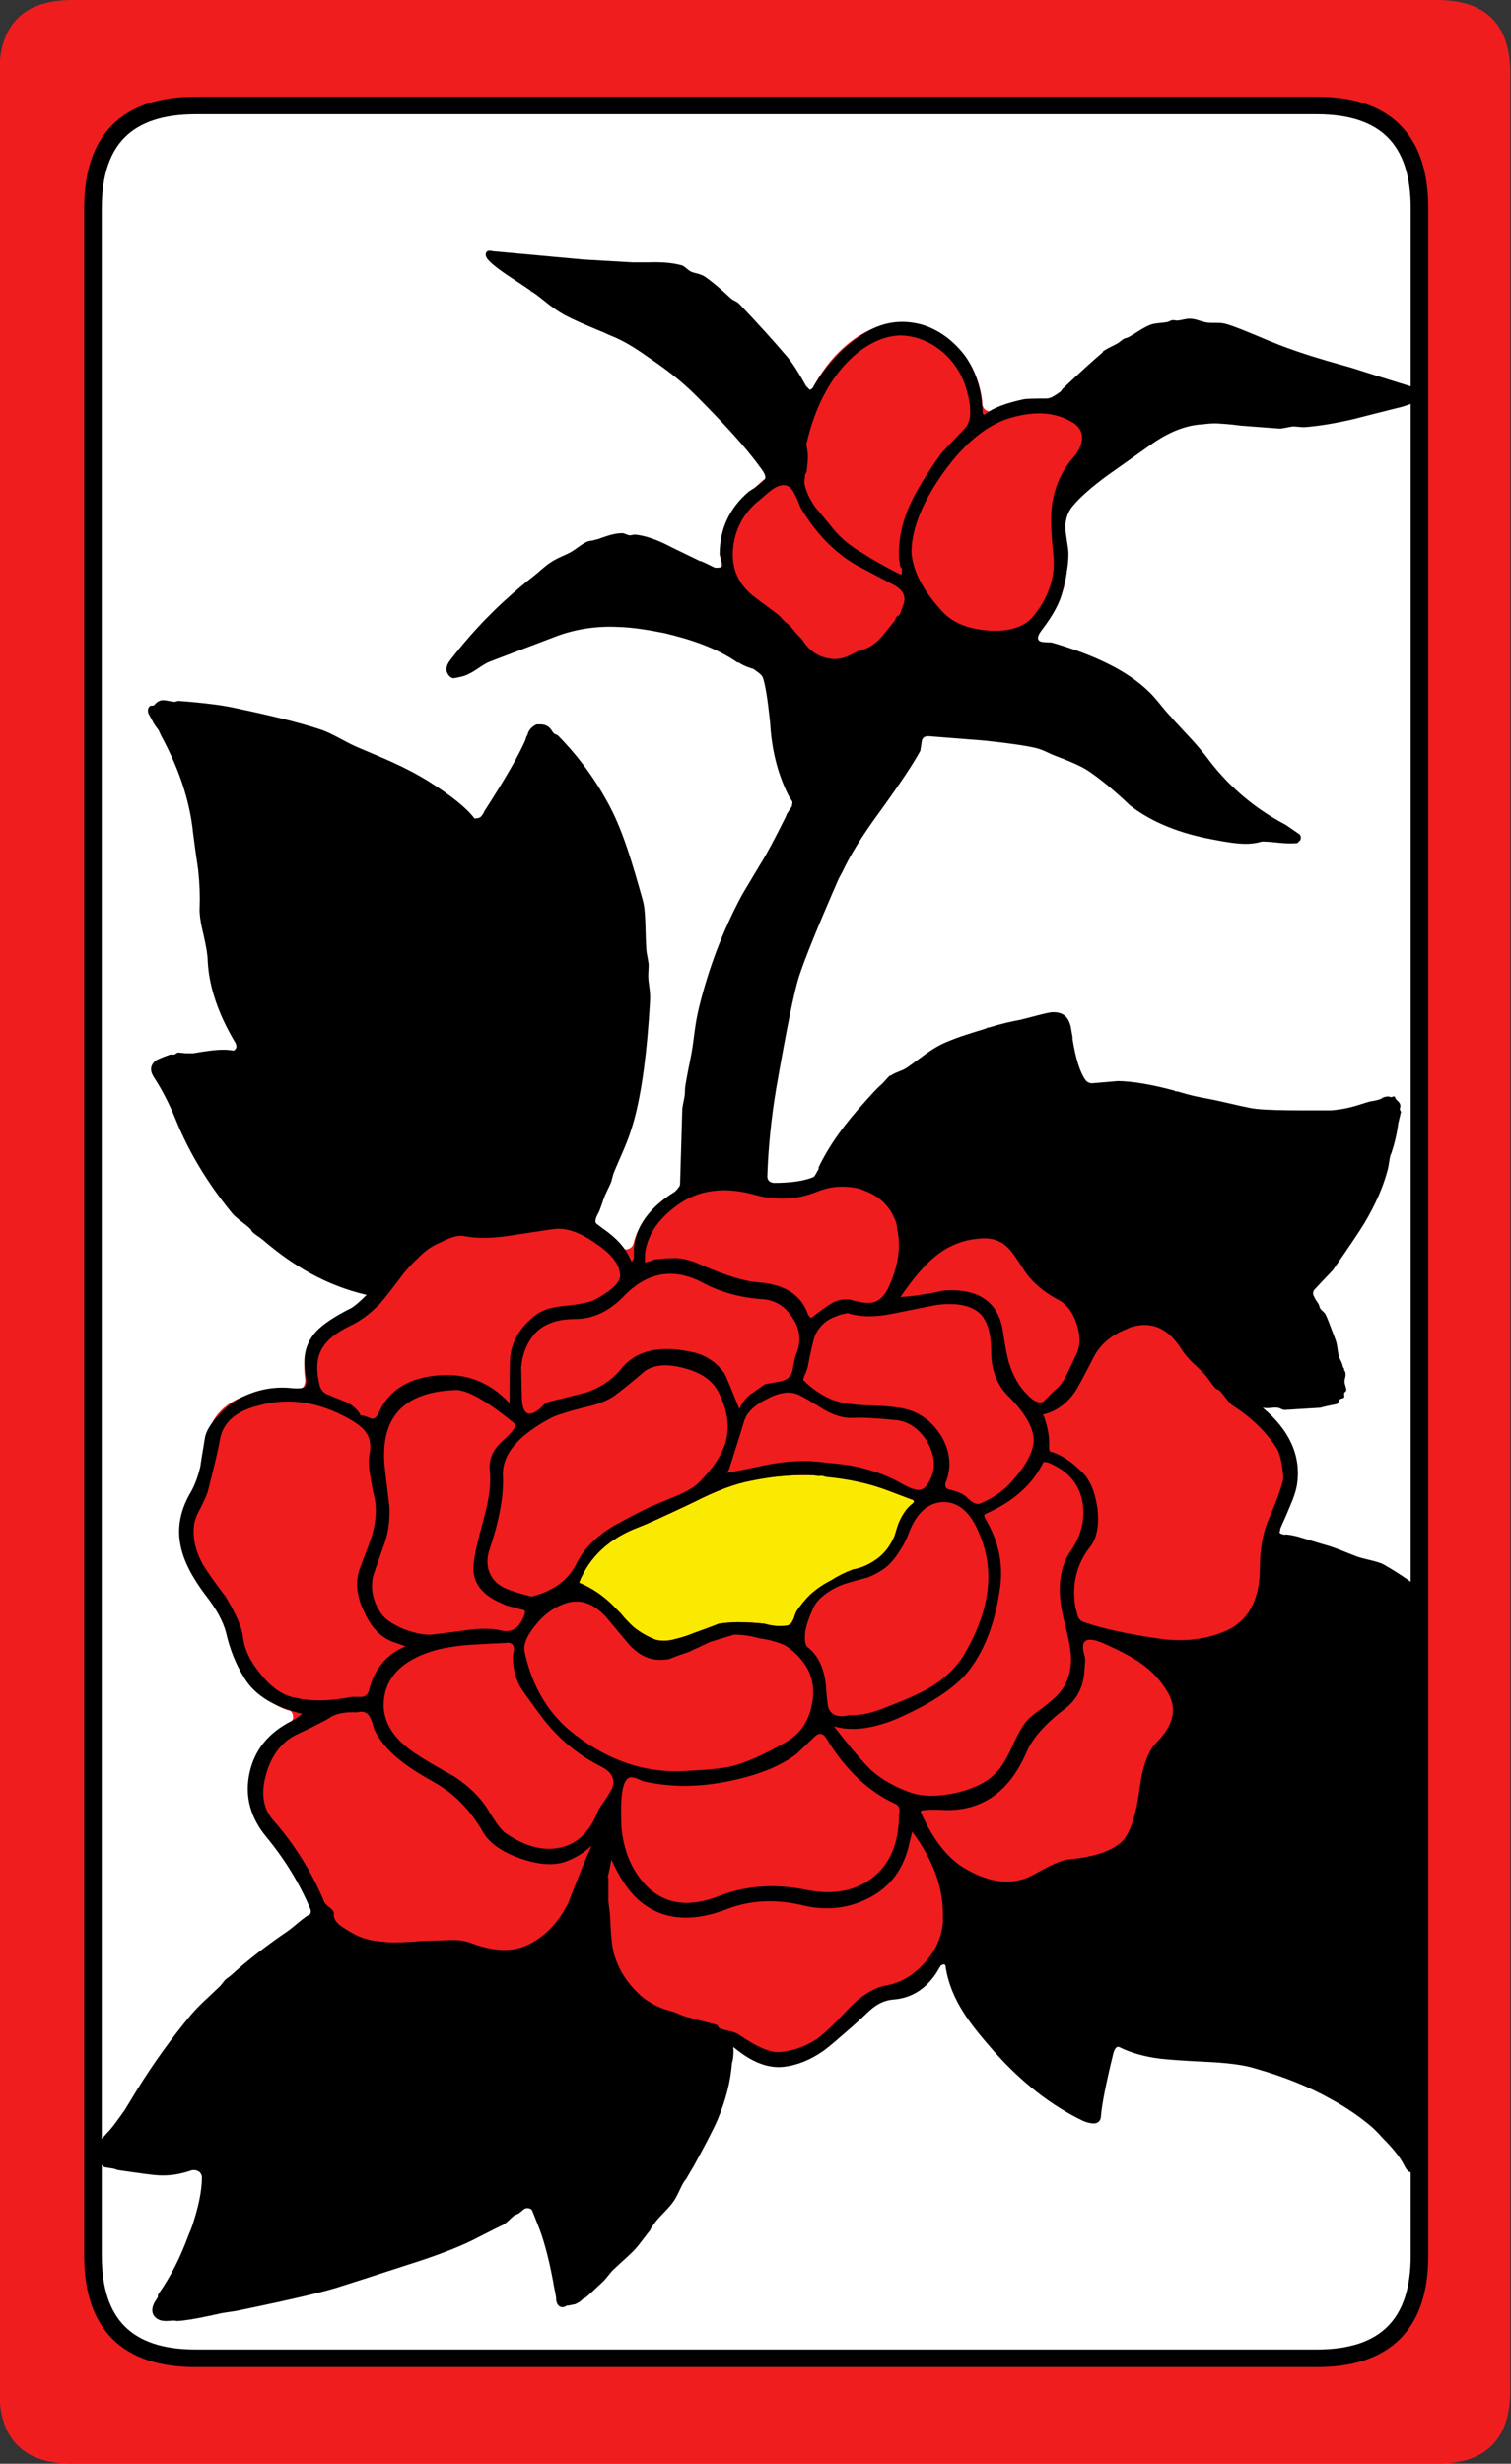 <svg width="103.2" height="168.2" preserveAspectRatio="none" version="1.1" viewBox="0 0 103.2 168.2" xmlns="http://www.w3.org/2000/svg">
 <rect x="0" y="0" width="103.2" height="168.2" fill="#333333" stroke="none"/>
 <path d="m13.301 7.199c-4.667 0-7 2.333-7 7v139.8c0 4.667 2.333 7 7 7h76.6c4.667 0 7-2.333 7-7v-139.8c0-4.667-2.333-7-7-7z" fill="#fff"/>
 <path d="m61.25 97.012-25.312 8.438 8.438 9.5 20.625-7.125z" fill="#faea01"/>
 <path d="m61.5 22c-1.233 0.067-2.4 0.532-3.5 1.398-1.867 1.5-3.134 3.767-3.801 6.801v0.051c-0.133 0.4-0.199 0.883-0.199 1.449 0 0.133-0.033 0.25-0.1 0.35-0.1 0.067-0.216 0.117-0.35 0.15-0.533 0.067-1.018 0.266-1.451 0.6l-1.1 1c-1.267 1.1-1.867 2.466-1.801 4.1 0 1.333 0.5 2.452 1.5 3.352 0.333 0.267 0.785 0.6 1.352 1 1.033 0.767 1.683 1.365 1.949 1.799 0.7 1.267 1.733 1.9 3.1 1.9h0.201c0.7-0.033 1.65-0.417 2.85-1.15 1.067-0.7 1.766-1.45 2.1-2.25v-0.049l0.199-0.451c0.033-0.1 0.117-0.183 0.25-0.25 0.067-0.067 0.168-0.082 0.301-0.049 0.1 0.033 0.201 0.099 0.301 0.199l0.5 0.551c0.433 0.433 1.032 0.8 1.799 1.1 0.767 0.267 1.55 0.4 2.35 0.4 1.433 0 2.534-0.434 3.301-1.301 1.233-1.467 1.766-3.067 1.6-4.801-0.133-1.533-0.164-2.632-0.1-3.299 0.167-1.033 0.583-1.935 1.25-2.701 0.667-0.8 0.934-1.598 0.801-2.398-0.1-0.7-0.501-1.217-1.201-1.551-0.8-0.433-1.666-0.65-2.6-0.65-0.767 0-1.633 0.184-2.6 0.551h-0.062l-0.6 0.199c-0.1 0.033-0.201 0.033-0.301 0s-0.183-0.099-0.25-0.199c-0.067-0.1-0.1-0.201-0.1-0.301 0-0.267-0.05-0.6-0.15-1-0.333-1.3-1-2.383-2-3.25-1.033-0.833-2.165-1.266-3.398-1.299zm-3.699 58.049c-0.767 0-1.585 0.184-2.451 0.551-0.567 0.2-1.2 0.299-1.9 0.299-0.5 0-1-0.048-1.5-0.148h-0.049c-0.8-0.267-1.618-0.4-2.451-0.4-1.233 0-2.332 0.333-3.299 1-1.6 1-2.567 2.2-2.9 3.6-0.033 0.1-0.099 0.183-0.199 0.25-0.1 0.067-0.218 0.1-0.352 0.1-0.133-0.033-0.232-0.084-0.299-0.15-0.567-0.633-1.266-1.149-2.1-1.549-0.833-0.4-1.568-0.6-2.201-0.6h-0.15l-2.148 0.299c-1.267 0.2-2.168 0.301-2.701 0.301-0.567 0-0.966-0.033-1.199-0.1-0.133-0.033-0.368-0.051-0.701-0.051-0.833 0-1.616 0.283-2.35 0.85-0.467 0.367-1.032 0.967-1.699 1.801h-0.051l-0.199 0.199-0.701 0.9c-1 1.367-1.866 2.2-2.6 2.5-2.167 0.967-3.083 2.484-2.75 4.551 0 0.067-0.015 0.15-0.049 0.25-0.033 0.1-0.084 0.183-0.15 0.25-0.1 0.033-0.201 0.049-0.301 0.049h-0.75c-0.867 0-1.65 0.116-2.35 0.35-1.833 0.467-2.884 1.534-3.15 3.201-0.067 0.567-0.266 1.466-0.6 2.699l-0.15 0.551c-0.033 0-0.049 0.015-0.049 0.049l-0.3 0.65v0.1c-0.367 0.533-0.584 1.068-0.65 1.602-0.067 0.533-0.034 1.049 0.1 1.549 0.067 0.333 0.168 0.667 0.301 1 0.233 0.533 0.65 1.217 1.25 2.051l0.6 0.85c0 0.033 0.017 0.051 0.051 0.051 0.633 1.067 0.982 1.865 1.049 2.398 0.133 0.933 0.585 1.885 1.352 2.852 0.8 1.033 1.666 1.7 2.6 2 0.133 0 0.232 0.066 0.299 0.199 0.067 0.133 0.084 0.267 0.051 0.4-0.067 0.133-0.15 0.232-0.25 0.299-1.333 0.733-2.167 1.917-2.5 3.551-0.333 1.467-0.083 2.699 0.75 3.699 1.467 1.6 2.583 3.385 3.35 5.352l-0.049-0.051c0.1 0.233 0.249 0.417 0.449 0.551 0.1 0.067 0.166 0.166 0.199 0.299 0.133 0.6 0.568 1.117 1.301 1.551v-0.051l0.199 0.1 0.051 0.051c0.833 0.533 1.934 0.801 3.301 0.801l1.25-0.051c0.367 0 0.65-0.017 0.85-0.051h0.9c0.233-0.033 0.549-0.049 0.949-0.049 0.467 0 0.866 0.066 1.199 0.199h0.05c0.9 0.333 1.7 0.5 2.4 0.5 0.667 0 1.333-0.149 2-0.449 1.433-0.7 2.567-1.917 3.4-3.65 0.033-0.133 0.117-0.217 0.25-0.25 0.1-0.067 0.199-0.084 0.299-0.051s0.201 0.101 0.301 0.201c0.067 0.067 0.1 0.166 0.1 0.299l0.051 1.201c0 0.9 0.099 1.716 0.299 2.449 0.3 1.067 0.951 2.067 1.951 3 1.033 0.967 2.099 1.517 3.199 1.65 1.533 0.133 2.766 0.517 3.699 1.15 1.2 0.9 2.235 1.367 3.102 1.4h0.049c1.1-0.033 2.168-0.384 3.201-1.051 0.633-0.467 1.366-1.151 2.199-2.051 0.767-0.867 1.484-1.349 2.15-1.449 1.2-0.2 2.266-0.801 3.199-1.801 0.9-1.033 1.4-2.165 1.5-3.398 0.033-0.733-0.017-1.435-0.15-2.102-0.033-0.133 0-0.25 0.102-0.35 0.067-0.1 0.166-0.166 0.299-0.199 0.1-0.067 0.216-0.067 0.35 0 1.033 0.533 1.968 0.799 2.801 0.799s1.634-0.233 2.4-0.699l0.199-0.15c0-0.033 0.028-0.049 0.062-0.049 0.8-0.433 1.333-0.65 1.6-0.65h0.051c2.033-0.2 3.483-0.75 4.35-1.65v0.051c0.6-0.7 1.05-2.084 1.35-4.15 0.167-1.267 0.467-2.1 0.9-2.5 1.4-1.4 1.733-2.834 1-4.301h0.049c-0.333-0.567-0.715-1.1-1.148-1.6-0.1-0.133-0.15-0.25-0.15-0.35 0-0.167 0.066-0.283 0.199-0.35 0.1-0.1 0.216-0.15 0.35-0.15l0.701 0.049c1.133 0 2.217-0.215 3.25-0.648h0.049c2.033-0.833 3.033-2.583 3-5.25 0-0.467 0.035-0.934 0.102-1.4 0.067-0.467 0.183-0.916 0.35-1.35v-0.051l0.449-1.051c0.367-0.9 0.601-1.567 0.701-2v-0.549c-0.133-1.1-0.335-1.867-0.602-2.301-0.867-1.3-1.933-2.316-3.199-3.049-1.133-0.667-2.25-1.884-3.35-3.65-0.867-1.367-1.95-2.066-3.25-2.1-0.4 0-0.751 0.066-1.051 0.199h-0.049c-0.767 0.233-1.35 0.534-1.75 0.9-0.133 0.067-0.252 0.1-0.352 0.1-0.133 0-0.25-0.05-0.35-0.15-0.1-0.1-0.15-0.216-0.15-0.35-0.333-1.067-0.932-1.834-1.799-2.301h-0.051c-0.9-0.467-1.516-1-1.85-1.6l-0.25-0.4c-0.433-0.7-0.817-1.2-1.15-1.5-0.6-0.5-1.282-0.75-2.049-0.75h-0.201c-1.4 0.033-2.683 0.533-3.85 1.5-0.133 0.067-0.25 0.102-0.35 0.102-0.167 0-0.283-0.05-0.35-0.15-0.1-0.1-0.15-0.216-0.15-0.35 0-0.8-0.167-1.517-0.5-2.15-0.4-0.8-0.95-1.416-1.65-1.85-0.733-0.467-1.549-0.701-2.449-0.701zm-2.297 20.668c1.791 0.065 3.54 0.426 5.246 1.082l1.449 0.551c0.3 0.067 0.3 0.2 0 0.4-0.333 0.3-0.616 0.732-0.85 1.299-0.1 0.3-0.183 0.567-0.25 0.801-0.267 0.633-0.633 1.133-1.1 1.5-0.567 0.433-1.15 0.699-1.75 0.799-0.533 0.2-1.033 0.45-1.5 0.75-0.533 0.267-1.016 0.6-1.449 1-0.333 0.333-0.634 0.702-0.9 1.102-0.066 0.133-0.117 0.265-0.15 0.398-0.1 0.267-0.201 0.433-0.301 0.5s-0.249 0.102-0.449 0.102c-0.4 0.033-0.834-0.017-1.301-0.15-0.6-0.067-1.183-0.1-1.75-0.1-0.467 0-0.916 0.033-1.35 0.1-0.6 0.233-1.183 0.45-1.75 0.65-0.4 0.167-0.817 0.298-1.25 0.398-0.433 0.133-0.866 0.151-1.299 0.051-0.533-0.2-1.033-0.483-1.5-0.85-0.333-0.3-0.634-0.618-0.9-0.951l-0.301-0.299c-0.733-0.8-1.582-1.401-2.549-1.801 0.7-1.767 2.066-3.032 4.1-3.799 0.533-0.2 1.783-0.768 3.75-1.701 1.5-0.767 2.783-1.249 3.85-1.449 0.825-0.175 1.641-0.291 2.449-0.35 0.606-0.044 1.208-0.055 1.805-0.033z" fill="#ef1d1e"/>
 <path d="m33.65 17.148c-0.233-0.067-0.385-0.032-0.451 0.102-0.067 0.167 0 0.349 0.201 0.549 0.571 0.608 1.858 1.357 2.848 2.047 0.024 0.031 0.025 0.075 0.053 0.104v-0.051c0.024 0.023 0.069 0.028 0.094 0.051 0.765 0.526 1.151 0.978 2.156 1.551 0.5 0.267 1.316 0.633 2.449 1.1 0.313 0.114 0.419 0.193 0.684 0.299 1.091 0.428 1.941 1.031 2.797 1.629 1.017 0.698 2.04 1.455 3.103 2.525 1.708 1.717 3.28 3.379 4.322 4.832 0.258 0.323 0.43 0.614 0.344 0.814-0.033 0.067-0.266 0.266-0.699 0.6l-0.4 0.25c-1.333 1.133-2 2.567-2 4.301 0 0.033 0.066 0.25 0.199 0.65 0.049 0.27-0.239 0.259-0.516 0.258-0.337-0.154-0.582-0.298-0.984-0.459 5e-4 9e-3 -0.015 9e-3 -0.049 0l-1.75-0.85c-0.01-3e-3 -0.01-2e-4 -0.016-4e-3 -0.163-0.082-0.099-0.053-0.285-0.146-0.9-0.467-1.683-0.732-2.35-0.799-0.122-0.015-0.271 0.053-0.397 0.047-0.162-0.015-0.345-0.147-0.504-0.148-0.582 1e-3 -1.123 0.224-1.67 0.41-0.066 0.02-0.127 0.025-0.193 0.047-0.191 0.073-0.4 0.049-0.586 0.145-0.387 0.193-0.719 0.493-1.094 0.709-0.456 0.241-0.876 0.368-1.357 0.689-0.395 0.254-0.798 0.663-1.195 0.965-0.26 0.203-0.518 0.408-0.771 0.623-1.596 1.333-3.202 2.911-4.832 5.014-0.3 0.367-0.383 0.683-0.25 0.949 0.1 0.2 0.232 0.316 0.398 0.35 0.067 0 0.251-0.033 0.551-0.1s0.651-0.233 1.051-0.5c0.433-0.3 0.749-0.484 0.949-0.551l4.6-1.75c1.3-0.467 2.666-0.666 4.1-0.6 1.157 0.038 2.164 0.227 3.166 0.42 1.819 0.434 3.561 1.004 5.035 2.031v-0.051c0.398 0.262 0.727 0.37 1.051 0.467 0.255 0.188 0.562 0.368 0.648 0.584 0.167 0.467 0.333 1.5 0.5 3.1 0.1 1.8 0.501 3.416 1.201 4.85 0.067 0.133 0.166 0.3 0.299 0.5 0.057 0.1-0.01 0.184 0 0.277-0.017 0.041-0.016 0.094-0.049 0.123l-0.301 0.449-0.102 0.25c-0.739 1.487-1.315 2.559-1.738 3.231 0 4e-3 -0.01 0.015-0.012 0.019-0.328 0.557-1.153 1.919-1.25 2.1-1.267 2.367-2.234 4.902-2.9 7.602-0.311 1.289-0.326 2.046-0.512 3.111-0.144 0.797-0.302 1.448-0.438 2.338-0.018 0.112-0.01 0.373-0.025 0.496-0.024 0.292-0.164 0.788-0.174 1.055l-0.15 5.1c0 0.1-0.116 0.267-0.35 0.5-2 1.233-2.932 2.749-2.799 4.549l-0.15 0.25-0.102-0.199c-0.333-0.767-0.967-1.466-1.9-2.1-0.267-0.2-0.418-0.316-0.451-0.35-0.067-0.133-0.016-0.35 0.15-0.65 0.187-0.326 0.33-0.947 0.51-1.32l0.342-0.73c0.101-0.222 0.136-0.524 0.231-0.754 0.462-1.146 0.96-2.056 1.369-3.545 0.533-1.933 0.9-4.668 1.1-8.201 0.033-0.734-0.121-1.061-0.125-1.713l0.027-0.637c0.021-0.25-0.145-0.816-0.156-1.121-0.084-1.122-0.016-2.573-0.246-3.379-0.4-1.433-0.718-2.499-0.951-3.199-0.4-1.233-0.817-2.268-1.25-3.102-0.933-1.8-2.116-3.432-3.549-4.898-0.124-0.124-0.206-0.092-0.322-0.186-0.11-0.115-0.162-0.251-0.275-0.365-0.174-0.168-0.391-0.251-0.65-0.25h-0.25c-0.278 0.121-0.478 0.321-0.6 0.6 0.01 0.033 0.01 0.051 0 0.051l-0.102 0.199-0.086 0.264c-0.472 1.067-1.383 2.648-2.766 4.787-0.037 0.086-0.069 0.131-0.102 0.203l-0.105 0.146c-0.057 0.081-0.141 0.131-0.25 0.15-0.026 0.019-0.063 8e-3 -0.092 0.018-0.052-0.028-0.114 0.067-0.162-0.018-0.533-0.7-1.566-1.533-3.1-2.5-1.743-1.081-3.301-1.663-4.898-2.35-0.816-0.351-1.724-0.953-2.502-1.201-1.3-0.433-3.217-0.916-5.75-1.449-0.867-0.2-2.167-0.367-3.9-0.5-0.173-0.011-0.182 0.059-0.334 0.059-0.201-0.018-0.525-0.097-0.715-0.109h-0.053c-0.284-2e-3 -0.459 0.167-0.625 0.352-0.055 0.034-0.234 8e-3 -0.275 0.049-0.133 0.133-0.163 0.3-0.1 0.5 0.067 0.133 0.166 0.317 0.299 0.551 0.053 0.132 0.217 0.357 0.395 0.592 0.073 0.125 0.111 0.262 0.182 0.389 1.19 2.191 1.948 4.397 2.174 6.619 0.067 0.567 0.185 1.415 0.352 2.549 0.1 0.967 0.129 1.8 0.1 2.5-0.033 0.433 0.05 1.052 0.25 1.852 0.2 0.867 0.299 1.483 0.299 1.85 0.092 1.844 0.769 3.72 1.91 5.621 0.032 0.09 0.059 0.182 0.041 0.279-0.021 0.1-0.09 0.168-0.18 0.223-0.849-0.17-1.815 0.029-2.766 0.176h-0.506l-0.5-0.049c-0.126 3e-3 -0.171 0.11-0.283 0.131-0.114 0.034-0.201-0.018-0.316 0.019-0.467 0.167-0.782 0.298-0.949 0.398-0.367 0.3-0.417 0.668-0.15 1.102 0.567 0.867 1.067 1.832 1.5 2.898 0.9 2.233 2.183 4.367 3.85 6.4 0.366 0.444 0.864 0.704 1.264 1.1 0.055 0.059 0.081 0.143 0.137 0.201 0.221 0.216 0.504 0.361 0.738 0.562 2.017 1.728 4.284 3.097 7.062 3.736-0.467 0.467-0.818 0.767-1.051 0.9-1.133 0.567-1.934 1.1-2.4 1.6-0.667 0.733-0.917 1.635-0.75 2.701 0.1 0.567 0.1 0.915 0 1.049s-0.449 0.168-1.049 0.102c-1.167-0.1-2.3 0.133-3.4 0.699-0.5 0.267-0.985 0.65-1.451 1.15-0.567 0.6-0.882 1.133-0.949 1.6-0.2 1.2-0.301 1.834-0.301 1.9-0.167 0.7-0.382 1.283-0.648 1.75-0.733 1.233-0.968 2.466-0.701 3.699 0.2 1 0.768 2.116 1.701 3.35 0.733 0.933 1.198 1.784 1.398 2.551 0.267 1.167 0.683 2.2 1.25 3.1 0.7 1.167 2.018 1.984 3.951 2.451-0.333 0.267-0.583 0.433-0.75 0.5-1.567 0.8-2.516 1.982-2.85 3.549-0.333 1.567 0.048 3.016 1.148 4.35 1.267 1.533 2.267 3.167 3 4.9 0.087 0.231 0.028 0.353-0.086 0.434-0.021 0.011-0.042 6e-3 -0.061 0.018-0.605 0.401-0.86 0.704-1.397 1.086-1.396 0.951-2.692 1.948-3.857 3.004-0.098 0.093-0.304 0.217-0.397 0.309-0.122 0.122-0.236 0.308-0.357 0.434-0.672 0.652-1.404 1.277-1.992 1.967-1.333 1.6-2.568 3.317-3.701 5.15-0.531 0.865-0.597 0.979-0.826 1.357-0.415 0.578-0.841 1.199-1.205 1.557-0.408 0.453-0.8 0.947-1.268 1.236-0.367 0.2-0.353 0.433 0.049 0.699 0.244 0.137 0.615 0.178 0.914 0.273 0.059 0.025 0.069 0.114 0.137 0.127l0.607 0.098c0.129 0.023 0.205 0.085 0.342 0.102 1.6 0.233 2.501 0.352 2.701 0.352 0.881 0.057 1.615-0.107 2.303-0.342 0.034-6e-3 0.061-3e-3 0.096-0.01 0.103-0.012 0.204 5e-3 0.301 0.051 0.093 0.036 0.159 0.087 0.199 0.15 0.069 0.101 0.104 0.199 0.102 0.299 0 0.946-0.251 2.043-0.635 3.219-0.074 0.25-0.219 0.55-0.318 0.818-0.498 1.339-1.127 2.665-2.047 3.963v0.051c-0.031 0.043 0.01 0.084-0.016 0.127-0.076 0.122-0.188 0.295-0.234 0.373-0.167 0.333-0.184 0.616-0.053 0.85 0.167 0.267 0.45 0.4 0.85 0.4 0.12 0 0.348-0.019 0.541-0.031l0.211 0.031c0.47-0.019 1.205-0.135 2.201-0.35l0.834-0.182c0.485-0.092 0.751-0.093 1.314-0.219 3.7-0.767 6.018-1.317 6.951-1.65 0.233-0.067 1.733-0.549 4.5-1.449 1.8-0.567 3.25-1.117 4.35-1.65 1.3-0.667 2-1.017 2.1-1.051 0.316-0.187 0.509-0.435 0.775-0.646 0.09-0.057 0.237-0.095 0.324-0.152l0.25-0.201c0.077-0.079 0.161-0.128 0.25-0.148 0.121-0.016 0.222-1e-4 0.301 0.049 0.041 0.019 0.057 0.05 0.09 0.072 0.166 0.393 0.255 0.641 0.391 0.977 0.373 0.904 0.73 2.153 1.062 3.928 0.052 0.418 0.207 0.874 0.207 1.273 0.067 0.333 0.233 0.484 0.5 0.451 0.088-0.012 0.176-0.092 0.264-0.113 0.011 2e-3 0.027 0.01 0.037 0.012l0.5-0.1c0.158-0.078 0.274-0.144 0.35-0.199 0.05-0.052 0.144-0.128 0.215-0.191 0.045-0.03 0.09-0.026 0.135-0.059 0.133-0.1 0.517-0.451 1.15-1.051 0.234-0.204 0.502-0.613 0.74-0.84 0.565-0.552 1.331-1.172 1.709-1.66l0.85-1.1v-0.051c0.161-0.192 0.185-0.287 0.332-0.469 0.416-0.523 0.792-0.795 1.219-1.381 0.287-0.394 0.461-0.933 0.727-1.355 0.036-0.066 0.142-0.181 0.174-0.244l0.5-0.85c0.828-1.51 1.361-2.543 1.6-3.1 0.573-1.348 0.906-2.649 1-3.9 0.01-0.061 0.028-0.129 0.055-0.201 0.065-0.364 0.058-0.612 0.039-0.844l0.01-0.055 0.25 0.199c1.1 0.867 2.15 1.25 3.15 1.15 0.933-0.1 1.85-0.466 2.75-1.1 0.367-0.267 1.134-0.918 2.301-1.951 0.633-0.6 1-0.933 1.1-1 0.433-0.333 0.9-0.515 1.4-0.549 1.2-0.1 2.165-0.701 2.898-1.801l0.301-0.5c0.233-0.167 0.35-0.116 0.35 0.15 0.167 1.033 0.583 2.066 1.25 3.1 0.4 0.633 1.084 1.5 2.051 2.6 1.9 2.133 3.933 3.717 6.1 4.75 0.767 0.3 1.166 0.184 1.199-0.35 0.067-0.833 0.351-2.267 0.852-4.301 0.1-0.333 0.232-0.465 0.399-0.398 0.8 0.4 1.752 0.665 2.852 0.799 0.633 0.067 1.616 0.135 2.949 0.201 1.567 0.067 2.716 0.216 3.449 0.449 2 0.567 3.734 1.266 5.201 2.1 1.144 0.618 2.075 1.281 2.875 1.971 0.198 0.197 0.397 0.382 0.59 0.611 0.611 0.619 1.185 1.245 1.535 1.918 0.167 0.367 0.349 0.533 0.549 0.5 0.333-0.033 0.535-0.25 0.602-0.65 0.133-1 0.399-2.167 0.799-3.5 2.262-6.8 4.359-15.726-0.313-21.938-0.353-0.465-0.537-0.973-0.988-1.412-0.076-0.069-0.127-0.153-0.15-0.25-0.022-0.102-0.022-0.201 0-0.299 0.045-0.069 0.096-0.126 0.146-0.184 1.393-0.983 2.469-1.802 2.953-2.316l0.4-7.5c-0.838-0.608-1.676-1.022-2.514-1.545-0.903-0.615-1.54-1.136-2.887-1.906-0.46-0.239-1.335-0.353-1.889-0.564-0.745-0.28-1.323-0.571-2.311-0.836l-1.65-0.5c-0.391-0.097-0.674-0.145-0.85-0.148-0.026-2.2e-4 -0.042 0.025-0.064 0.025-0.036-6e-3 -0.05-0.019-0.086-0.025-0.167-0.033-0.25-0.084-0.25-0.15 0.033-0.1 0.049-0.183 0.049-0.25 0.3-0.667 0.517-1.167 0.65-1.5 0.267-0.6 0.433-1.117 0.5-1.551 0.267-1.933-0.516-3.666-2.35-5.199 0.445 0.077 0.614-0.037 1.002 0 0.182 0.011 0.314 0.15 0.5 0.15l2.449-0.15c0.024 2e-5 0.029-0.021 0.053-0.021 0.237-0.064 0.562-0.137 1.049-0.229 0.139-0.058 0.13-0.236 0.225-0.33 0.067-0.067 0.225-0.04 0.277-0.121 0.057-0.08-0.029-0.21 0.012-0.297 0.024-0.086 0.132-0.103 0.139-0.203 0.01-0.152-0.108-0.389-0.117-0.551-0.016-0.257 0.152-0.451 0.023-0.748-0.01-0.017-0.027-0.035-0.051-0.051v-0.099l-0.059-0.1c-0.023-0.032-0.043-0.082-0.053-0.15-0.039-0.226-0.2-0.419-0.252-0.641-0.115-0.409-0.071-0.707-0.248-1.16-0.333-0.9-0.548-1.448-0.648-1.648-0.096-0.193-0.256-0.26-0.369-0.418-0.063-0.105-0.064-0.228-0.131-0.332l-0.201-0.301c-0.018-0.024-0.034-0.057-0.049-0.1l-0.051-0.1c-0.053-0.087-0.072-0.188-0.053-0.301 0.013-0.051 0.045-0.095 0.068-0.143 0.348-0.374 0.712-0.762 1.281-1.357 1.133-1.633 1.848-2.699 2.148-3.199 0.733-1.233 1.251-2.4 1.551-3.5 0.136-0.441 0.123-0.724 0.229-1.133 0.018-0.069 0.053-0.098 0.07-0.168 0.206-0.609 0.356-1.243 0.449-1.9 0.01 5.2e-4 0.01-0.015 0-0.049l0.191-0.818c0 6e-3 0.012 0.011 0.012 0.018v-0.051l-0.012 0.029c0.01-0.075-0.068-0.133-0.072-0.205 0-0.049 0.033-0.126 0.035-0.174 0.023-0.253-0.141-0.357-0.277-0.482-0.019-0.02 0-0.047-0.024-0.066 0-3e-3 -0.012-3e-3 -0.016-6e-3 -0.048-0.032-0.022-0.124-0.084-0.145-0.075-0.021-0.162 0.046-0.24 0.049-0.058-0.01-0.094-0.049-0.16-0.049-0.153 1.3e-4 -0.302 0.033-0.449 0.1h0.049c-0.389 0.213-0.748 0.182-1.127 0.314-0.671 0.214-1.302 0.44-2.397 0.535h-1.775c-1.557 6.7e-4 -2.658-0.032-3.301-0.1-0.505-0.04-1.685-0.343-2.607-0.545-0.86-0.196-1.463-0.243-2.557-0.574l-0.285-0.08c-0.018 0.011-0.053 0.011-0.102 0l-0.084-0.051c-1.568-0.42-2.851-0.637-3.85-0.65l-1.75 0.15c-0.087 5e-3 -0.171-0.012-0.25-0.051-0.081-0.033-0.147-0.081-0.199-0.148-0.379-0.507-0.679-1.441-0.9-2.801v-0.15l-0.15-0.85v0.051c-0.15-0.593-0.517-0.893-1.1-0.9h-0.199c-0.581 0.095-1.396 0.342-2.09 0.51-0.686 0.123-1.408 0.299-2.168 0.529-0.017 5e-3 -0.026 5e-3 -0.043 0.01h-0.051c-0.057 0.017-0.086 0.053-0.143 0.07-0.879 0.276-1.731 0.513-2.707 0.93-1.044 0.441-1.802 1.154-2.686 1.748-0.321 0.221-0.818 0.313-1.113 0.553v-0.051c-0.214 0.185-0.359 0.4-0.562 0.59-0.444 0.391-0.828 0.838-1.221 1.277-1.257 1.384-2.357 2.836-3.117 4.434-0.015 0.034 0.021 0.064 0.01 0.098-0.119 0.178-0.263 0.521-0.359 0.553-0.633 0.267-1.534 0.4-2.701 0.4-0.3-0.033-0.449-0.184-0.449-0.451 0.067-1.967 0.266-3.949 0.6-5.949 0.7-4.033 1.217-6.584 1.551-7.65 0.422-1.299 1.357-3.589 2.728-6.725 0.085-0.157 0.147-0.28 0.246-0.457 0.516-1.098 1.31-2.416 2.525-4.068 1.4-1.933 2.332-3.333 2.799-4.199l0.1-0.65c0.033-0.233 0.184-0.35 0.451-0.35l3.799 0.299c1.6 0.167 2.767 0.333 3.5 0.5 0.559 0.129 0.934 0.382 1.42 0.561 0.894 0.337 1.701 0.673 2.211 1.014 0.767 0.519 1.673 1.241 2.869 2.377 1.539 1.177 3.422 1.887 5.531 2.287 0.028 7e-3 0.041 5e-3 0.07 0.012 0.958 0.195 1.708 0.296 2.25 0.301 0.39 3e-3 0.756-0.047 1.1-0.15h0.049c0-7.3e-4 0.01-7e-3 0.01-8e-3 0.82 4e-3 1.504 0.194 2.391 0.107l0.201-0.199c0.062-0.167 0.049-0.3-0.051-0.4l-0.949-0.65c-2.033-1.067-3.75-2.499-5.15-4.299-0.826-1.129-1.69-1.968-2.541-2.902-0.072-0.085-0.084-0.111-0.16-0.199-0.022-0.025-0.046-0.038-0.068-0.062-0.481-0.517-0.943-1.182-1.432-1.637-1.4-1.367-3.615-2.483-6.649-3.35-0.3 0-0.534-0.017-0.701-0.051-0.3-0.1-0.284-0.365 0.051-0.799 0.767-1 1.234-1.868 1.4-2.602 0.333-1.267 0.465-2.232 0.399-2.898-0.133-0.867-0.199-1.351-0.199-1.451 0-0.6 0.167-1.1 0.5-1.5 0.558-0.675 1.388-1.369 2.334-2.07l2.866-2.029c1.379-1.009 2.59-1.439 3.691-1.494 0.304-0.038 0.607-0.068 0.912-0.061 0.447 0.022 0.912 0.049 1.697 0.154l2.65 0.201c0.215-4.1e-4 0.669-0.133 0.908-0.146 0.217-6e-3 0.594 0.06 0.791 0.045 0.933-0.067 2.05-0.249 3.35-0.549 0.767-0.2 1.885-0.483 3.352-0.85l0.6-0.201c0.367-0.1 0.566-0.282 0.6-0.549 0.067-0.267-0.067-0.451-0.4-0.551-1.933-0.6-3.365-1.05-4.299-1.35-0.713-0.204-1.118-0.318-1.619-0.459-1.403-0.411-2.87-0.88-4.652-1.65-0.845-0.347-1.736-0.731-2.33-0.891-0.432-0.117-0.851-0.033-1.279-0.088-0.401-0.061-0.744-0.262-1.17-0.262-0.286 0-0.55 0.099-0.83 0.125-0.122 0.012-0.248-0.042-0.369-0.025-0.115 0.017-0.225 0.109-0.34 0.131-0.368 0.065-0.754 0.056-1.111 0.168-0.509 0.184-1.012 0.576-1.518 0.852-0.126 0.073-0.257 0.069-0.383 0.148-0.033 0.022-0.255 0.202-0.303 0.236-0.365 0.229-0.732 0.338-1.096 0.615v0.049c-0.616 0.518-1.533 1.351-2.75 2.5l-0.102 0.15c0 0.023-0.019 0.026-0.033 0.033-0.311 0.207-0.611 0.467-0.967 0.467-0.867 0-1.382 0.017-1.549 0.051-1.233 0.267-2.1 0.6-2.6 1-0.133 0.1-0.201 0.032-0.201-0.201-0.067-1.567-0.499-2.867-1.299-3.9-0.8-1-1.752-1.667-2.852-2-1.233-0.333-2.4-0.215-3.5 0.352-1.5 0.8-2.783 2.066-3.85 3.799-0.067 0.167-0.166 0.267-0.299 0.301l-0.25-0.25c-0.5-0.9-0.917-1.551-1.25-1.951-0.933-1.1-2.034-2.315-3.301-3.648-0.196-0.212-0.413-0.222-0.611-0.41-0.704-0.664-1.302-1.163-1.789-1.49-0.278-0.172-0.602-0.193-0.896-0.312-0.223-0.092-0.427-0.371-0.652-0.438-0.6-0.167-1.35-0.234-2.25-0.201h-1.102l-3.363-0.195zm27.85 5.75c1.067 0.033 2.034 0.417 2.9 1.15 0.833 0.733 1.384 1.635 1.65 2.701 0.333 1.2 0.283 2.033-0.15 2.5-0.933 0.967-1.484 1.55-1.65 1.75-0.967 1.367-1.651 2.483-2.051 3.35-0.6 1.3-0.866 2.583-0.799 3.85 0.033 0.067 0.049 0.167 0.049 0.301s0.05 0.232 0.15 0.299v0.4h-0.15c-1.1-0.567-1.898-1.016-2.398-1.35-0.933-0.533-1.65-1.117-2.15-1.75-0.767-0.933-1.168-1.418-1.201-1.451-0.4-0.567-0.65-1.1-0.75-1.6-0.038-0.192 0.041-0.412 0.024-0.609 0.031-0.105 0.126-0.166 0.127-0.291v-0.049l0.051-0.451c0.054-0.518 0.01-0.924-0.088-1.281 0.635-2.782 1.796-4.874 3.488-6.268 0.967-0.767 1.949-1.168 2.949-1.201zm9.588 5.326c0.742 0.017 1.412 0.192 2.012 0.525 0.51 0.263 0.742 0.602 0.801 0.986v0.207c-0.019 0.399-0.194 0.839-0.65 1.355-0.767 0.9-1.234 1.968-1.4 3.201-0.1 0.767-0.067 1.916 0.1 3.449 0.133 1.467-0.332 2.85-1.398 4.15-0.633 0.733-1.651 1.049-3.051 0.949-1.367-0.1-2.4-0.517-3.1-1.25-1.367-1.467-2.084-2.85-2.15-4.15 0.033-1.633 0.801-3.482 2.301-5.549 1.3-1.767 2.666-2.918 4.1-3.451 0.883-0.3 1.696-0.441 2.438-0.424zm-17.064 5.125c0.2 0.233 0.415 0.665 0.648 1.299 1.033 1.733 2.283 3.034 3.75 3.9l2.65 1.4c0.5 0.267 0.734 0.617 0.701 1.051 0 0.104-0.15 0.508-0.314 0.939-0.08 0.137-0.216 0.092-0.287 0.26 0 0.061-0.015 0.112-0.049 0.15l-0.35 0.449c-0.016 0.017-0.034 0.034-0.051 0.051-0.018 0.019-0.023 0.042-0.041 0.061-0.317 0.373-0.514 0.728-1.109 1.139-0.422 0.291-0.673 0.274-1.025 0.438-0.469 0.219-0.866 0.507-1.557 0.508-0.93-0.043-1.666-0.462-2.184-1.305-0.011-0.016-0.022-0.025-0.033-0.041v4e-3c-0.014-0.023-0.037-0.029-0.051-0.053-0.053-0.086-0.192-0.179-0.256-0.266l-0.494-0.584c-0.01-0.015-0.029-0.033-0.053-0.051l-0.294-0.25c-0.01 9e-5 -0.015-5e-3 -0.023-6e-3 -0.184-0.167-0.259-0.325-0.479-0.494-1.167-0.867-1.783-1.334-1.85-1.4-0.933-0.833-1.334-1.884-1.201-3.15 0.133-1.2 0.633-2.2 1.5-3l1-0.85c0.633-0.5 1.118-0.566 1.451-0.199zm4.559 47.775c0.209 0.031 0.346 0.133 0.529 0.189 0.745 0.275 1.347 0.75 1.779 1.463 0.16 0.332 0.356 0.635 0.375 1.082 0.245 1.093 0.166 2.345-0.516 3.891-0.267 0.633-0.617 1.015-1.051 1.148-0.367 0.1-0.882 0.052-1.549-0.148-0.4-0.1-0.834-0.034-1.301 0.199-0.233 0.133-0.617 0.401-1.15 0.801l-0.25 0.199c-0.1 0.033-0.199-0.068-0.299-0.301-0.467-1.267-1.583-1.966-3.35-2.1-0.967-0.067-2.35-0.499-4.15-1.299-0.667-0.267-1.217-0.385-1.65-0.352-0.433 0-0.734 0.017-0.9 0.051-0.267 0-0.484 0.05-0.65 0.15-0.167 0.033-0.298 0.066-0.398 0.1v-0.6c0.167-1.367 1.016-2.551 2.549-3.551 1.4-0.867 3.084-1.016 5.051-0.449 1.4 0.367 2.749 0.299 4.049-0.201 1.007-0.427 1.96-0.461 2.883-0.273zm-20.633 2.773c0.8-0.067 1.717 0.267 2.75 1 1.1 0.733 1.65 1.468 1.65 2.201 0 0.467-0.583 1.017-1.75 1.65-0.367 0.167-1.016 0.298-1.949 0.398-0.867 0.067-1.518 0.251-1.951 0.551-1.1 0.8-1.716 1.767-1.85 2.9-0.033 0.333-0.049 1.399-0.049 3.199-1.333-1.433-2.952-2.067-4.852-1.9-2.067 0.167-3.433 1.035-4.1 2.602-0.167 0.333-0.366 0.432-0.6 0.299-0.333-0.133-0.533-0.184-0.6-0.15-0.2-0.4-0.551-0.716-1.051-0.949-0.6-0.233-1.05-0.417-1.35-0.551-0.2-0.133-0.334-0.3-0.4-0.5-0.267-1.033-0.237-1.867 0.1-2.5 0.333-0.633 1-1.182 2-1.648 0.7-0.333 1.384-0.851 2.051-1.551 0.367-0.433 0.9-1.117 1.6-2.051 0.5-0.6 0.748-0.803 1.08-1.139 0.505-0.488 0.954-0.749 1.381-0.928 0.547-0.26 1.09-0.553 1.69-0.434 0.867 0.167 1.917 0.151 3.15-0.049 1.933-0.3 2.949-0.451 3.049-0.451zm29.201 0.65c0.7-0.033 1.283 0.201 1.75 0.701 0.133 0.1 0.5 0.616 1.1 1.549 0.5 0.733 1.233 1.367 2.199 1.9 0.633 0.3 1.085 0.883 1.352 1.75 0.267 0.833 0.232 1.55-0.102 2.15-0.267 0.567-0.466 0.983-0.6 1.25-0.233 0.5-0.516 0.866-0.85 1.1l-0.75 0.75c-0.3 0.133-0.666-0.033-1.1-0.5-0.533-0.533-0.934-1.217-1.201-2.051-0.133-0.367-0.282-1.117-0.449-2.25-0.3-2-1.633-2.932-4-2.799-1.233 0.267-2.233 0.416-3 0.449 0.867-1.267 1.65-2.183 2.35-2.75 0.967-0.8 2.067-1.217 3.301-1.25zm-21.963 2.463c0.875-0.142 1.795 0.037 2.762 0.537 1.233 0.667 2.617 1.05 4.15 1.15 0.867 0.067 1.551 0.501 2.051 1.301 0.5 0.767 0.583 1.565 0.25 2.398-0.1 0.233-0.183 0.584-0.25 1.051-0.067 0.467-0.334 0.75-0.801 0.85l-1.1 0.201c-0.433 0.3-0.767 0.533-1 0.699-0.333 0.267-0.583 0.6-0.75 1-0.633-1.567-0.967-2.367-1-2.4-0.5-0.733-1.184-1.216-2.051-1.449-2.367-0.567-4.066-0.167-5.1 1.199-0.567 0.667-1.317 1.167-2.25 1.5-1.167 0.3-2.033 0.517-2.6 0.65-0.2 0.067-0.349 0.167-0.449 0.301-0.4 0.4-0.733 0.567-1 0.5-0.233-0.1-0.367-0.4-0.4-0.9-0.033-1.3-0.051-2.05-0.051-2.25 0.067-0.833 0.334-1.55 0.801-2.15 0.6-0.767 1.567-1.15 2.9-1.15 1.233 0 2.365-0.55 3.398-1.65 0.783-0.783 1.613-1.245 2.488-1.387zm18.713 2.088c1.5-0.2 2.55 0.033 3.15 0.699 0.433 0.533 0.648 1.367 0.648 2.5 0 1.3 0.434 2.35 1.301 3.15 1.067 1.1 1.6 2.067 1.6 2.9-0.033 0.8-0.549 1.75-1.549 2.85-0.533 0.6-1.235 1.083-2.102 1.449-0.233 0.1-0.549-0.049-0.949-0.449-0.2-0.2-0.584-0.367-1.15-0.5-0.3-0.067-0.366-0.284-0.199-0.65 0.333-0.967 0.233-1.934-0.301-2.9-0.567-0.967-1.332-1.598-2.299-1.898-0.533-0.167-1.435-0.267-2.701-0.301-1.167-0.033-2.05-0.183-2.65-0.449-0.667-0.3-1.266-0.717-1.799-1.25-0.067-0.033-0.034-0.184 0.1-0.451 0.133-0.333 0.199-0.55 0.199-0.65 0.2-1 0.351-1.649 0.451-1.949 0.3-0.667 0.8-1.116 1.5-1.35 0.133-0.067 0.383-0.135 0.75-0.201 0.833 0.267 1.833 0.284 3 0.051zm13.529 1.455c1.272-0.325 2.352 0.143 3.221 1.494 0.556 0.88 1.111 1.2 1.666 1.83 0.26 0.29 0.531 0.78 0.785 0.971 0.041 0.028 0.098 0.014 0.139 0.041 0.337 0.298 0.673 0.904 1.01 1.109 1.2 0.767 2.167 1.699 2.9 2.799 0.267 0.4 0.433 1.117 0.5 2.15-0.133 0.633-0.5 1.633-1.1 3-0.333 0.9-0.5 1.917-0.5 3.051 0 2.267-0.818 3.732-2.451 4.398-1.367 0.567-2.9 0.718-4.6 0.451-2.2-0.333-3.849-0.7-4.949-1.1-0.233-0.067-0.385-0.218-0.451-0.451-0.067-0.267-0.117-0.449-0.15-0.549-0.267-1.6 0.084-3.001 1.051-4.201 0.433-0.6 0.583-1.466 0.449-2.6-0.167-1.133-0.515-1.949-1.049-2.449-0.733-0.733-1.45-1.2-2.15-1.4-0.067 0-0.1-0.116-0.1-0.35 0.033-0.633-0.083-1.317-0.35-2.051-0.1-0.1-0.084-0.15 0.049-0.15 0.833-0.233 1.518-0.733 2.051-1.5 0.167-0.233 0.583-0.999 1.25-2.299 0.467-0.963 1.253-1.595 2.256-1.996 0.166-0.076 0.327-0.157 0.523-0.199zm-30.73 2.844c1.2 0.3 2 0.868 2.4 1.701 0.6 1.2 0.751 2.334 0.451 3.4-0.267 0.867-0.868 1.766-1.801 2.699-0.333 0.333-0.866 0.649-1.6 0.949l-1.801 0.75c-1.467 0.733-2.399 1.233-2.799 1.5-1 0.667-1.717 1.434-2.15 2.301-0.567 1.167-1.6 1.934-3.1 2.301-0.8-0.2-1.383-0.384-1.75-0.551-0.633-0.267-1.034-0.716-1.201-1.35-0.1-0.433-0.067-0.883 0.1-1.35 0.667-2 0.967-3.667 0.9-5-0.067-1.467 1.067-2.8 3.4-4 0.367-0.167 1.066-0.384 2.1-0.65 0.933-0.2 1.633-0.467 2.1-0.801 0.467-0.333 1.168-0.899 2.102-1.699 0.633-0.433 1.515-0.501 2.648-0.201zm-15.5 1.5c0.8 0.033 2.1 0.783 3.9 2.25 0.233 0.167-0.032 0.583-0.799 1.25-0.633 0.567-0.918 1.218-0.852 1.951 0.1 0.867-0.032 1.966-0.398 3.299-0.433 1.567-0.668 2.617-0.701 3.15-0.133 1.2 0.533 2.101 2 2.701 0.167 0.1 0.45 0.183 0.85 0.25 0.033 0.033 0.184 0.082 0.451 0.148 0.167 0 0.233 0.083 0.199 0.25-0.333 1-0.899 1.384-1.699 1.15-0.633-0.133-1.401-0.133-2.301 0l-2.35 0.301c-0.5 0.033-1.116-0.083-1.85-0.35-0.733-0.3-1.251-0.633-1.551-1-0.567-0.767-0.784-1.6-0.65-2.5 0.033-0.167 0.301-0.952 0.801-2.352 0.267-0.733 0.383-1.567 0.35-2.5l-0.299-2.5c-0.433-3.567 1.198-5.4 4.898-5.5zm23.4 0.352c0.4 0.2 0.968 0.533 1.701 1 0.7 0.4 1.349 0.582 1.949 0.549 0.667-0.033 1.634 0.017 2.9 0.15 0.833 0.067 1.533 0.516 2.1 1.35 0.533 0.867 0.667 1.685 0.4 2.451-0.233 0.567-0.483 0.883-0.75 0.949-0.267 0.067-0.701-0.067-1.301-0.4-0.767-0.467-1.767-0.85-3-1.15-0.6-0.133-1.683-0.265-3.25-0.398-0.933-0.033-1.916 0.05-2.949 0.25-1.1 0.233-1.918 0.4-2.451 0.5l-0.299 0.049 0.15-0.25c0.633-2 0.967-3.066 1-3.199 0.167-0.633 0.7-1.166 1.6-1.6 0.867-0.467 1.599-0.55 2.199-0.25zm-33.924 0.5c1.067 0.15 2.141 0.532 3.225 1.148 0.567 0.333 0.933 0.634 1.1 0.9 0.267 0.367 0.35 0.834 0.25 1.4-0.1 0.433-0.083 0.966 0.051 1.6 0.033 0.333 0.132 0.851 0.299 1.551 0.133 0.733 0.067 1.567-0.199 2.5-0.167 0.5-0.45 1.266-0.85 2.299-0.3 0.9-0.184 1.885 0.35 2.951 0.5 1.1 1.2 1.782 2.1 2.049l0.699 0.25c-1.3 0.533-2.133 1.533-2.5 3-0.067 0.267-0.233 0.418-0.5 0.451h-0.699c-1.5 0.3-2.783 0.316-3.85 0.049-0.8-0.133-1.567-0.649-2.301-1.549-0.733-0.867-1.15-1.717-1.25-2.551-0.067-0.667-0.466-1.599-1.199-2.799-0.733-0.967-1.251-1.701-1.551-2.201-0.5-0.9-0.7-1.784-0.6-2.65 0.033-0.333 0.183-0.733 0.449-1.199 0.267-0.533 0.433-0.917 0.5-1.15 0.467-1.833 0.734-2.967 0.801-3.4 0.167-1.2 1-1.998 2.5-2.398 1.05-0.317 2.109-0.4 3.176-0.25zm50.625 4.049c0.033 0 0.132 0.017 0.299 0.051 1.367 0.567 2.15 1.499 2.35 2.799 0.167 1.167-0.132 2.285-0.898 3.352-0.733 1.133-0.867 2.649-0.4 4.549 0.333 1.267 0.5 2.168 0.5 2.701 0 1.033-0.333 1.882-1 2.549-0.2 0.2-0.518 0.467-0.951 0.801-0.467 0.333-0.8 0.599-1 0.799-0.333 0.367-0.682 0.967-1.049 1.801-0.4 0.867-0.766 1.467-1.1 1.801-0.567 0.633-1.483 1.098-2.75 1.398-1.233 0.267-2.251 0.267-3.051 0-1.067-0.367-1.966-0.867-2.699-1.5-0.567-0.533-1.435-1.549-2.602-3.049 1.2 0.367 2.667 0.183 4.4-0.551 2.4-1.067 4.034-2.183 4.9-3.35 1-1.333 1.667-3.066 2-5.199 0.333-1.8 0-3.517-1-5.15-0.033-0.1-0.033-0.168 0-0.201 0.033-0.033 0.2-0.117 0.5-0.25 1.567-0.767 2.7-1.8 3.4-3.1 0.067-0.133 0.117-0.217 0.15-0.25zm-15.797 0.918c0.133 5e-3 0.262 0.039 0.395 0.047 0.066 4e-3 0.136-0.018 0.201-0.014 0.126 9e-3 0.244 0.072 0.369 0.084 1.452 0.141 2.885 0.428 4.281 0.965l1.449 0.551c0.3 0.067 0.3 0.2 0 0.4-0.333 0.3-0.616 0.732-0.85 1.299-0.1 0.3-0.183 0.567-0.25 0.801-0.267 0.633-0.633 1.133-1.1 1.5-0.567 0.433-1.15 0.699-1.75 0.799-0.533 0.2-1.033 0.45-1.5 0.75-0.533 0.267-1.016 0.6-1.449 1-0.333 0.333-0.634 0.702-0.9 1.102-0.066 0.133-0.117 0.265-0.15 0.398-0.1 0.267-0.201 0.433-0.301 0.5s-0.249 0.102-0.449 0.102c-0.4 0.033-0.834-0.017-1.301-0.15-0.6-0.067-1.183-0.1-1.75-0.1-0.467 0-0.916 0.033-1.35 0.1-0.6 0.233-1.183 0.45-1.75 0.65-0.4 0.167-0.817 0.298-1.25 0.398-0.433 0.133-0.866 0.151-1.299 0.051-0.533-0.2-1.033-0.483-1.5-0.85-0.333-0.3-0.634-0.618-0.9-0.951l-0.301-0.299c-0.733-0.8-1.582-1.401-2.549-1.801 0.35-0.883 0.868-1.641 1.551-2.273 0.683-0.634 1.532-1.142 2.549-1.525 0.533-0.2 1.783-0.768 3.75-1.701 1.5-0.767 2.783-1.249 3.85-1.449 0.825-0.175 1.641-0.291 2.449-0.35 0.606-0.044 1.208-0.055 1.805-0.033zm8.797 1.832c1.133-0.067 2 0.668 2.6 2.201 1.033 2.4 0.733 5.049-0.9 7.949-0.5 0.933-1.267 1.734-2.301 2.4-0.7 0.433-1.716 0.9-3.049 1.4-1 0.433-1.884 0.633-2.65 0.6-0.733 0.167-1.2 0.015-1.4-0.451-0.067-0.133-0.133-0.682-0.199-1.648-0.133-1.167-0.55-2.017-1.25-2.551-0.167-0.133-0.217-0.5-0.15-1.1 0.1-0.467 0.249-0.916 0.449-1.35 0.133-0.367 0.35-0.684 0.65-0.951 0.467-0.4 0.984-0.7 1.551-0.9 0.533-0.167 1.066-0.316 1.6-0.449 0.433-0.167 0.833-0.384 1.199-0.65 0.367-0.3 0.684-0.666 0.951-1.1 0.233-0.333 0.433-0.7 0.6-1.1 0.5-1.433 1.267-2.201 2.301-2.301zm-24.213 6.912c0.542 0.192 1.062 0.605 1.562 1.238l1 1.199c0.267 0.333 0.484 0.568 0.65 0.701 0.633 0.567 1.348 0.799 2.148 0.699 0.1 0 0.201-0.015 0.301-0.049 0.4-0.167 0.817-0.318 1.25-0.451l1.5-0.699c0.533-0.167 1.084-0.333 1.65-0.5 0.567 0 1.133 0.083 1.699 0.25 0.567 0.067 1.135 0.216 1.701 0.449 0.467 0.267 0.883 0.633 1.25 1.1 0.667 0.833 0.882 1.833 0.648 3-0.233 1.167-0.832 2.017-1.799 2.551-1.5 0.867-2.75 1.417-3.75 1.65-0.567 0.133-1.551 0.232-2.951 0.299-2.7 0.2-5.248-0.616-7.648-2.449-1.767-1.333-2.918-3.2-3.451-5.6-0.133-0.5 0.084-1.101 0.65-1.801 0.567-0.733 1.2-1.233 1.9-1.5 0.583-0.25 1.146-0.279 1.688-0.088zm34.037 2.576c0.183-0.142 0.525-0.121 1.025 0.062 1.167 0.5 2.066 0.967 2.699 1.4 0.867 0.6 1.533 1.333 2 2.199 0.533 1.067 0.25 2.15-0.85 3.25-0.567 0.567-0.95 1.584-1.15 3.051-0.233 1.833-0.617 3.048-1.15 3.648-0.667 0.7-1.917 1.134-3.75 1.301-0.4 0.033-1.133 0.349-2.199 0.949-1.433 0.867-3.083 0.735-4.949-0.398-1.133-0.7-2.1-1.95-2.9-3.75-0.033-0.1-4e-4 -0.15 0.1-0.15 0.1-0.033 0.466-0.051 1.1-0.051 2.767 0.233 4.767-1.067 6-3.9 0.4-0.967 1.284-1.967 2.65-3 0.767-0.6 1.201-1.398 1.301-2.398l0.049-0.65c0.033-0.267 0.018-0.484-0.049-0.65-0.133-0.467-0.107-0.77 0.074-0.912zm-39.375 0.111c0.333 0.067 0.434 0.317 0.301 0.75-0.067 0.8 0.1 1.567 0.5 2.301 0.1 0.167 0.517 0.75 1.25 1.75 1.133 1.567 2.515 2.766 4.148 3.6 0.833 0.4 1.118 0.917 0.852 1.551-0.167 0.333-0.467 0.8-0.9 1.4-0.567 1.533-1.468 2.415-2.701 2.648-1.1 0.233-2.3-0.083-3.6-0.949-0.3-0.167-0.732-0.733-1.299-1.699-0.5-0.8-1.25-1.534-2.25-2.201-1.2-0.667-2.101-1.2-2.701-1.6-1.4-0.933-2.117-2.017-2.15-3.25 0-1.467 0.75-2.567 2.25-3.301 0.733-0.367 1.617-0.617 2.65-0.75 0.367-0.067 1.268-0.133 2.701-0.199 0.167 0 0.482-0.017 0.949-0.051zm-10.35 4.75c0.4-0.1 0.683 7.8e-4 0.85 0.301 0.1 0.167 0.201 0.45 0.301 0.85 0.367 0.767 0.95 1.466 1.75 2.1 0.467 0.4 1.232 0.9 2.299 1.5 1.4 0.767 2.534 1.918 3.4 3.451 0.467 0.767 1.333 1.365 2.6 1.799s2.317 0.484 3.15 0.15c0.667-0.267 1.217-0.616 1.65-1.049-0.4 0.9-0.933 2.216-1.6 3.949-0.7 1.367-1.634 2.316-2.801 2.85-1 0.467-2.233 0.434-3.699-0.1-0.467-0.2-1.017-0.283-1.65-0.25-0.767 0.033-1.335 0.051-1.701 0.051-1.112 0.098-1.933 0.128-2.5 0.098-0.051-2e-3 -0.087-0.021-0.137-0.023-0.922-0.046-1.72-0.258-2.363-0.676-0.124-0.057-0.17-0.1-0.272-0.152-0.198-0.129-0.403-0.248-0.574-0.408-0.197-0.193-0.332-0.42-0.303-0.738 0-0.1-0.083-0.216-0.25-0.35-0.2-0.133-0.334-0.267-0.4-0.4-0.867-2.067-2.033-3.933-3.5-5.6-0.7-0.8-0.851-1.868-0.451-3.201s1.135-2.233 2.201-2.699c1.133-0.533 1.85-0.9 2.15-1.1 0.4-0.267 1.016-0.385 1.85-0.352zm31.199 1.701c0.333-0.333 0.616-0.3 0.85 0.1 1.3 2.133 2.868 3.616 4.701 4.449 0.267 0.133 0.35 0.368 0.25 0.701 0 1.933-0.583 3.365-1.75 4.299s-2.651 1.234-4.451 0.9c-2.2-0.467-4.233-0.333-6.1 0.4-1.967 0.767-3.566 0.583-4.799-0.551-1.067-1.033-1.685-2.4-1.852-4.1-0.067-1.467-0.016-2.434 0.15-2.9 0.133-0.433 0.35-0.616 0.65-0.549 0.167 0.033 0.384 0.117 0.65 0.25 1.867 0.433 3.834 0.433 5.9 0 1.967-0.4 3.5-1.016 4.6-1.85zm6.701 6.449c1.479 1.983 2.136 3.902 2.1 5.766-0.01 0.18 0.023 0.216 0 0.441-0.091 0.988-0.48 1.91-1.25 2.744-0.767 0.867-1.65 1.382-2.65 1.549-0.867 0.167-1.75 0.735-2.65 1.701-0.867 0.933-1.549 1.583-2.049 1.949-0.867 0.567-1.768 0.867-2.701 0.9-0.6 0-1.484-0.401-2.65-1.201-0.308-0.223-0.916-0.258-1.305-0.43-0.098-0.054-0.079-0.174-0.193-0.219h0.051l-1.9-0.5c-0.539-0.122-0.755-0.289-1.188-0.426-0.736-0.183-1.481-0.477-2.264-1.176-0.833-0.801-1.356-1.636-1.635-2.498-0.037-0.098-0.057-0.181-0.086-0.271-0.116-0.492-0.2-1.121-0.231-1.98-0.024-0.735-0.086-1.152-0.146-1.58-0.01-0.108 0.01-0.209 0-0.318v-1.301c0-0.028-0.041-0.024-0.043-0.051 0.124-0.503 0.208-0.911 0.24-1.199 0.633 1.4 1.35 2.4 2.15 3 1.533 1.167 3.483 1.283 5.85 0.35 1.533-0.567 3.183-0.65 4.949-0.25 1.567 0.4 3.034 0.284 4.4-0.35 1.533-0.7 2.518-1.9 2.951-3.6z"/>
 <g transform="translate(-1222 -186.3)">
  <path transform="translate(160.15,84.1)" d="m1066.8 102.2c-3.333 0-5 1.667-5 5v158.2c0 3.333 1.667 5 5 5h93.199c3.333 0 5-1.667 5-5v-158.2c0-3.333-1.667-5-5-5zm8.301 7.199h76.6c4.667 0 7 2.333 7 7v139.8c0 4.667-2.333 7-7 7h-76.6c-4.667 0-7-2.333-7-7v-139.8c0-4.667 2.333-7 7-7z" fill="#ef1d1e"/>
  <path transform="translate(160.15,84.1)" d="m1075.2 109.4c-4.667 0-7 2.333-7 7v139.8c0 4.667 2.333 7 7 7h76.6c4.667 0 7-2.333 7-7v-139.8c0-4.667-2.333-7-7-7z" fill="none" stroke="#000" stroke-width="1.2"/>
 </g>
</svg>
